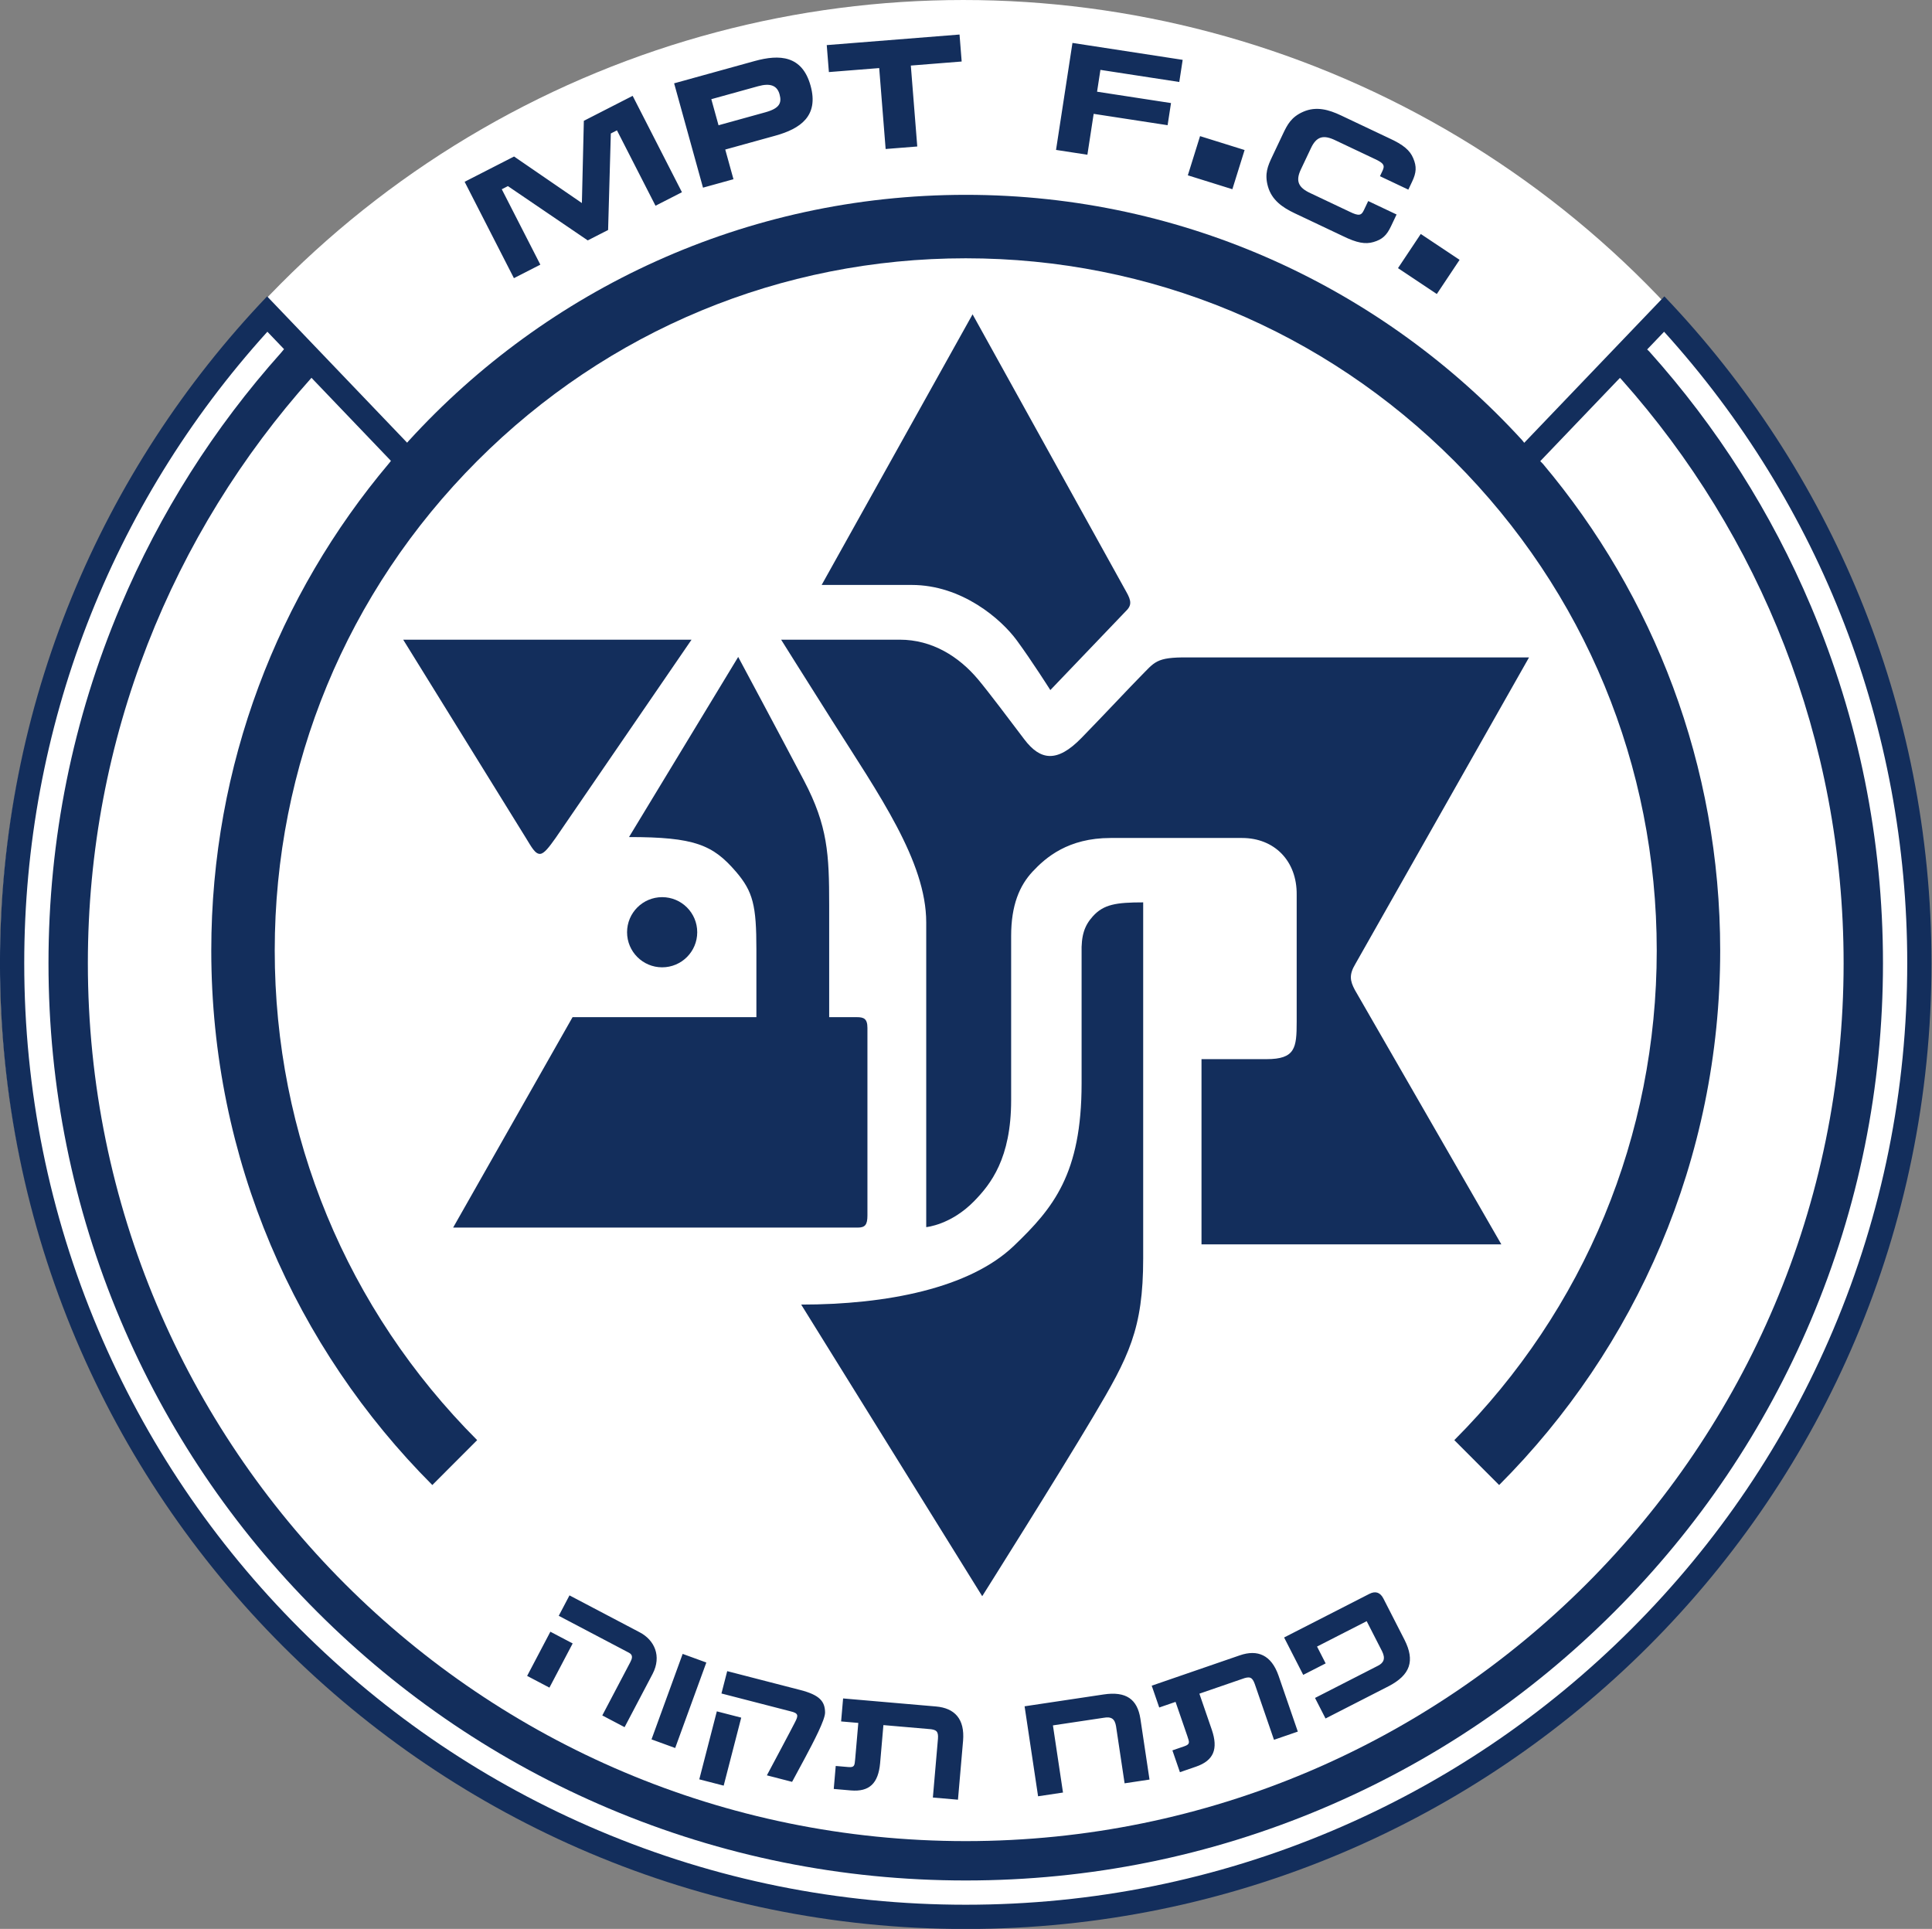 <svg xmlns="http://www.w3.org/2000/svg" viewBox="26.66 214.24 734.13 732.91"><rect x="26.66" y="214.24" width="734.13" height="732.91" fill="#808080" stroke="none"/><circle cx="392.745" cy="580.242" r="366" style="fill:#fff;fill-opacity:1;fill-rule:evenodd;stroke:none;stroke-width:1.333;stroke-opacity:1"/><path d="M295.792 625.343c-62.896 0-119.485-27.043-158.81-70.154l-.43-.492-39.912 41.707C49.463 546.988 20.492 480.04 20.492 406.328c0-152.042 123.256-275.3 275.3-275.3s275.3 123.258 275.3 275.3c0 73.714-28.97 140.66-76.148 190.076l-39.948-41.745-.593.75c-39.318 42.983-95.822 69.934-158.611 69.934" style="fill:#132e5c;fill-opacity:1;fill-rule:nonzero;stroke:none" transform="matrix(1.333 0 0 -1.333 -.667 1121.853)"/><path d="M100.658 580.376c-19.186-21.464-34.558-45.717-45.792-72.278-13.63-32.225-20.542-66.466-20.542-101.77s6.911-69.544 20.542-101.77c13.168-31.134 32.023-59.099 56.04-83.116s51.981-42.872 83.115-56.041c32.226-13.63 66.466-20.542 101.771-20.542s69.545 6.912 101.771 20.542c31.134 13.169 59.098 32.024 83.115 56.041s42.872 51.982 56.04 83.116c13.63 32.226 20.542 66.466 20.542 101.77s-6.911 69.545-20.542 101.77c-11.293 26.701-26.769 51.07-46.097 72.618l-.583.558 4.828 5.045c44.747-49.433 69.31-113.06 69.31-179.991 0-36.234-7.094-71.381-21.088-104.465-13.517-31.958-32.87-60.66-57.52-85.311-24.65-24.65-53.353-44.003-85.31-57.52-33.084-13.994-68.232-21.089-104.466-21.089s-71.382 7.095-104.465 21.088c-31.958 13.518-60.661 32.87-85.311 57.52-24.65 24.652-44.003 53.354-57.52 85.312-13.993 33.084-21.088 68.23-21.088 104.465 0 66.931 24.563 130.558 69.31 179.991l4.75-4.963z" style="fill:#fff;fill-opacity:1;fill-rule:nonzero;stroke:none" transform="matrix(1.333 0 0 -1.333 -.667 1121.853)"/><path d="M460.327 548.656c31.53-37.48 50.53-85.884 50.53-138.733 0-59.496-24.08-113.36-63.012-152.346l-12.78 12.8c37.211 37.273 57.705 86.832 57.705 139.546 0 52.715-20.494 102.274-57.704 139.546-37.204 37.264-86.665 57.786-139.274 57.786s-102.07-20.522-139.274-57.786c-37.21-37.272-57.703-86.83-57.703-139.546 0-52.714 20.493-102.273 57.703-139.546l-12.779-12.8c-38.931 38.986-63.012 92.85-63.012 152.346 0 52.962 19.08 101.46 50.731 138.972l.483.618-21.742 22.719-.909.955c-39.64-44.276-63.746-102.753-63.746-166.86 0-138.206 112.039-250.248 250.248-250.248S546.04 268.121 546.04 406.328c0 63.858-23.919 122.13-63.286 166.344l-.473.495c-7.645-7.987-16.696-17.444-22.718-23.738z" style="fill:#fff;fill-opacity:1;fill-rule:nonzero;stroke:none" transform="matrix(1.333 0 0 -1.333 -.667 1121.853)"/><path d="m341.367 506.606-21.459-22.43s-5.29 8.357-9.576 14.187c-4.434 6.03-15.605 15.782-29.97 15.782h-25.64l43.02 77.14 43.805-79.07c1.503-2.635 1.597-3.927-.18-5.609" style="fill:#132e5c;fill-opacity:1;fill-rule:nonzero;stroke:none" transform="matrix(1.333 0 0 -1.333 -.667 1121.853)"/><path d="M243.167 498.54h33.826c9.221 0 16.847-4.788 22.344-11.35 2.9-3.46 9.011-11.577 13.123-17.023 4.617-6.116 9.398-6.74 16.314.354 6.38 6.542 14.37 15.08 16.67 17.379 4.256 4.256 4.433 5.675 13.655 5.586h97.267l-49.525-87.413c-1.813-3.027-1.503-4.79-.128-7.366l41.762-72.535H363v52.802h18.532c8.2 0 8.6 3.192 8.6 10.64v36.176c.133 9.709-6.384 16.225-15.561 16.225h-37.506c-12.103 0-18.487-5.586-22.211-9.576s-6.118-9.575-6.118-18.354V367.27c0-16.625-5.852-23.94-10.507-28.729-6.647-6.837-13.699-7.447-13.699-7.447v86.848c0 17.423-13.566 36.576-26.866 57.59-8.266 13.06-14.497 23.009-14.497 23.009M174.54 437.494c1.121.124 2.46 1.87 4.356 4.543l38.735 56.504h-82.194l34.982-56.524c1.517-2.432 2.626-4.69 4.12-4.523" style="fill:#132e5c;fill-opacity:1;fill-rule:nonzero;stroke:none" transform="matrix(1.333 0 0 -1.333 -.667 1121.853)"/><path d="m248.886 309.015 51.604-83.125s21.546 34.181 31.654 51.205 14.231 24.871 14.231 45.087v101.48c-7.714 0-11.276-.559-14.364-3.99-2.394-2.66-3.325-5.453-3.192-10.507v-37.108c0-25.802-8.077-35.548-19.285-46.284-12.635-12.103-36.309-16.758-60.648-16.758" style="fill:#132e5c;fill-opacity:1;fill-rule:nonzero;stroke:none" transform="matrix(1.333 0 0 -1.333 -.667 1121.853)"/><path d="M264.979 330.96H149.668l34.048 59.983h52.402v19.286c0 12.501-.931 16.491-5.852 22.21-6.595 7.665-11.837 9.842-30.457 9.842l31.122 51.339s11.97-22.345 18.753-35.245c6.783-12.901 7.182-21.015 7.182-35.511v-31.92h7.847c1.995 0 3.058-.4 3.058-3.06v-53.466c0-2.66-.664-3.458-2.792-3.458" style="fill:#132e5c;fill-opacity:1;fill-rule:nonzero;stroke:none" transform="matrix(1.333 0 0 -1.333 -.667 1121.853)"/><path d="M219.252 415.15c0-5.524-4.477-10.001-10-10.001s-10 4.477-10 10 4.477 10 10 10 10-4.477 10-10M332.25 648.36l-1.779-11.586-8.939 1.373 4.684 30.499 31.418-4.826-.968-6.31-22.487 3.454-.018-.166-.893-5.817-.037-.24 21.077-3.238-.97-6.31-21.061 3.235zM391.38 632.696c-1.686-3.47-.723-5.322 2.723-6.902l11.12-5.265c2.683-1.323 3.357-1.053 4.068.449l1.228 2.593 8.089-3.83-1.598-3.374c-1.223-2.585-2.463-3.741-4.99-4.48-2.306-.674-4.694-.28-8.753 1.716l-13.704 6.489c-3.486 1.65-6.535 3.756-7.63 7.659-1.007 3.59-.036 5.83 1.216 8.475l3.074 6.49c1.252 2.645 2.367 4.815 5.783 6.312 3.714 1.626 7.276.602 10.762-1.048l13.704-6.489c4.114-1.875 5.934-3.472 6.874-5.683 1.03-2.423.921-4.115-.303-6.7l-1.081-2.283-8.09 3.83.712 1.502c.711 1.503.493 2.195-2.231 3.432l-11.12 5.265c-3.405 1.665-5.448 1.234-7.064-2.268zM371.798 626.943l-12.695 3.963 3.486 11.172 12.696-3.962zM271.125 661.476l1.835-23.07 9.015.718-1.834 23.068.242.02 14.253 1.133-.611 7.69-37.853-3.01.612-7.69 14.042 1.117zM186.931 646.443l13.914 7.117 14.05-27.472-7.533-3.853-10.992 21.492-1.748-.894-.775-27.51-5.801-2.967-22.758 15.474-1.749-.894 10.992-21.492-7.533-3.852-14.05 27.471 14.09 7.207 19.334-13.267zM225.327 645.165l-2.06 7.444.417.115 12.918 3.577c3.538.979 5.434.166 6.12-2.309.684-2.475-.008-4.004-4.062-5.126l-12.919-3.576zm2.393-6.779 13.78 3.814c7.178 1.987 12.451 5.621 10.065 14.24-2.385 8.62-8.777 9.025-15.955 7.038l-22.944-6.35 8.231-29.739 8.685 2.404-2.342 8.46zM430.08 597.073l-11.068 7.374 6.49 9.741 11.068-7.375zM183.746 212.422l-6.624-12.595-6.356 3.342 6.624 12.596zm14.8-23.863 7.986 15.186c2.633 5.077.525 9.642-3.654 11.839l-20.041 10.54-3.063-5.823 20.041-10.54c1.246-.654.866-1.699.341-2.71l-7.967-15.149zM215.099 209.445l-8.879-24.367 6.748-2.46 8.879 24.368zM264.922 189.79l-4.654.403.567 6.554 26.468-2.29c5.366-.465 8.234-3.583 7.733-9.748l-1.456-16.828-7.155.619 1.452 16.791c.147 2.084-.408 2.61-2.731 2.749l-12.639 1.093-.182.012-.94-10.866c-.526-5.695-3.015-8.216-8.381-7.752l-4.836.42.567 6.553 3.578-.31c1.854-.165 1.78.519 1.962 2.238l.895 10.336zM348.18 173.619l-2.603 17.362c-.86 5.519-4.037 7.867-10.482 6.9l-22.525-3.376 3.845-25.648 7.103 1.064-2.87 19.143 14.43 2.163c2.233.397 3.205-.263 3.564-2.429l2.436-16.244zM414.478 210.183l-4.393 8.588-14.15-7.236 2.454-4.8-6.394-3.27-5.45 10.657 24.305 12.43c1.657.847 3.029.502 3.966-1.258l6.056-11.842c3.028-5.995 1.637-9.993-4.49-13.201l-18.028-9.22-2.996 5.857 17.976 9.194c1.59.818 2.174 2.013 1.144 4.1M231.795 191.272l-5.002-19.382-6.954 1.796 5.002 19.38zm18.138-11.549c2.52 4.707 5.776 10.94 5.76 13.005-.026 3.217-1.59 5.012-7.064 6.424l-20.83 5.376-1.644-6.37 19.672-5.077c2.332-.539 2.293-1.199 1.28-3.143-.587-1.224-8.001-15.113-8.001-15.113l7.187-1.854s2.434 4.5 3.64 6.752M355.369 195.686l-4.417-1.522-2.143 6.22 25.118 8.652c5.094 1.755 8.98.07 11.025-5.767l5.502-15.971-6.791-2.339-5.489 15.934c-.711 1.964-1.432 2.22-3.612 1.404l-11.995-4.132-.17-.063 3.551-10.312c1.832-5.418.58-8.732-4.511-10.486l-4.59-1.581-2.142 6.22 3.395 1.168c1.76.603 1.416 1.197.885 2.843l-3.379 9.808z" style="fill:#132e5c;fill-opacity:1;fill-rule:nonzero;stroke:none" transform="matrix(1.333 0 0 -1.333 -.667 1121.853)"/></svg>